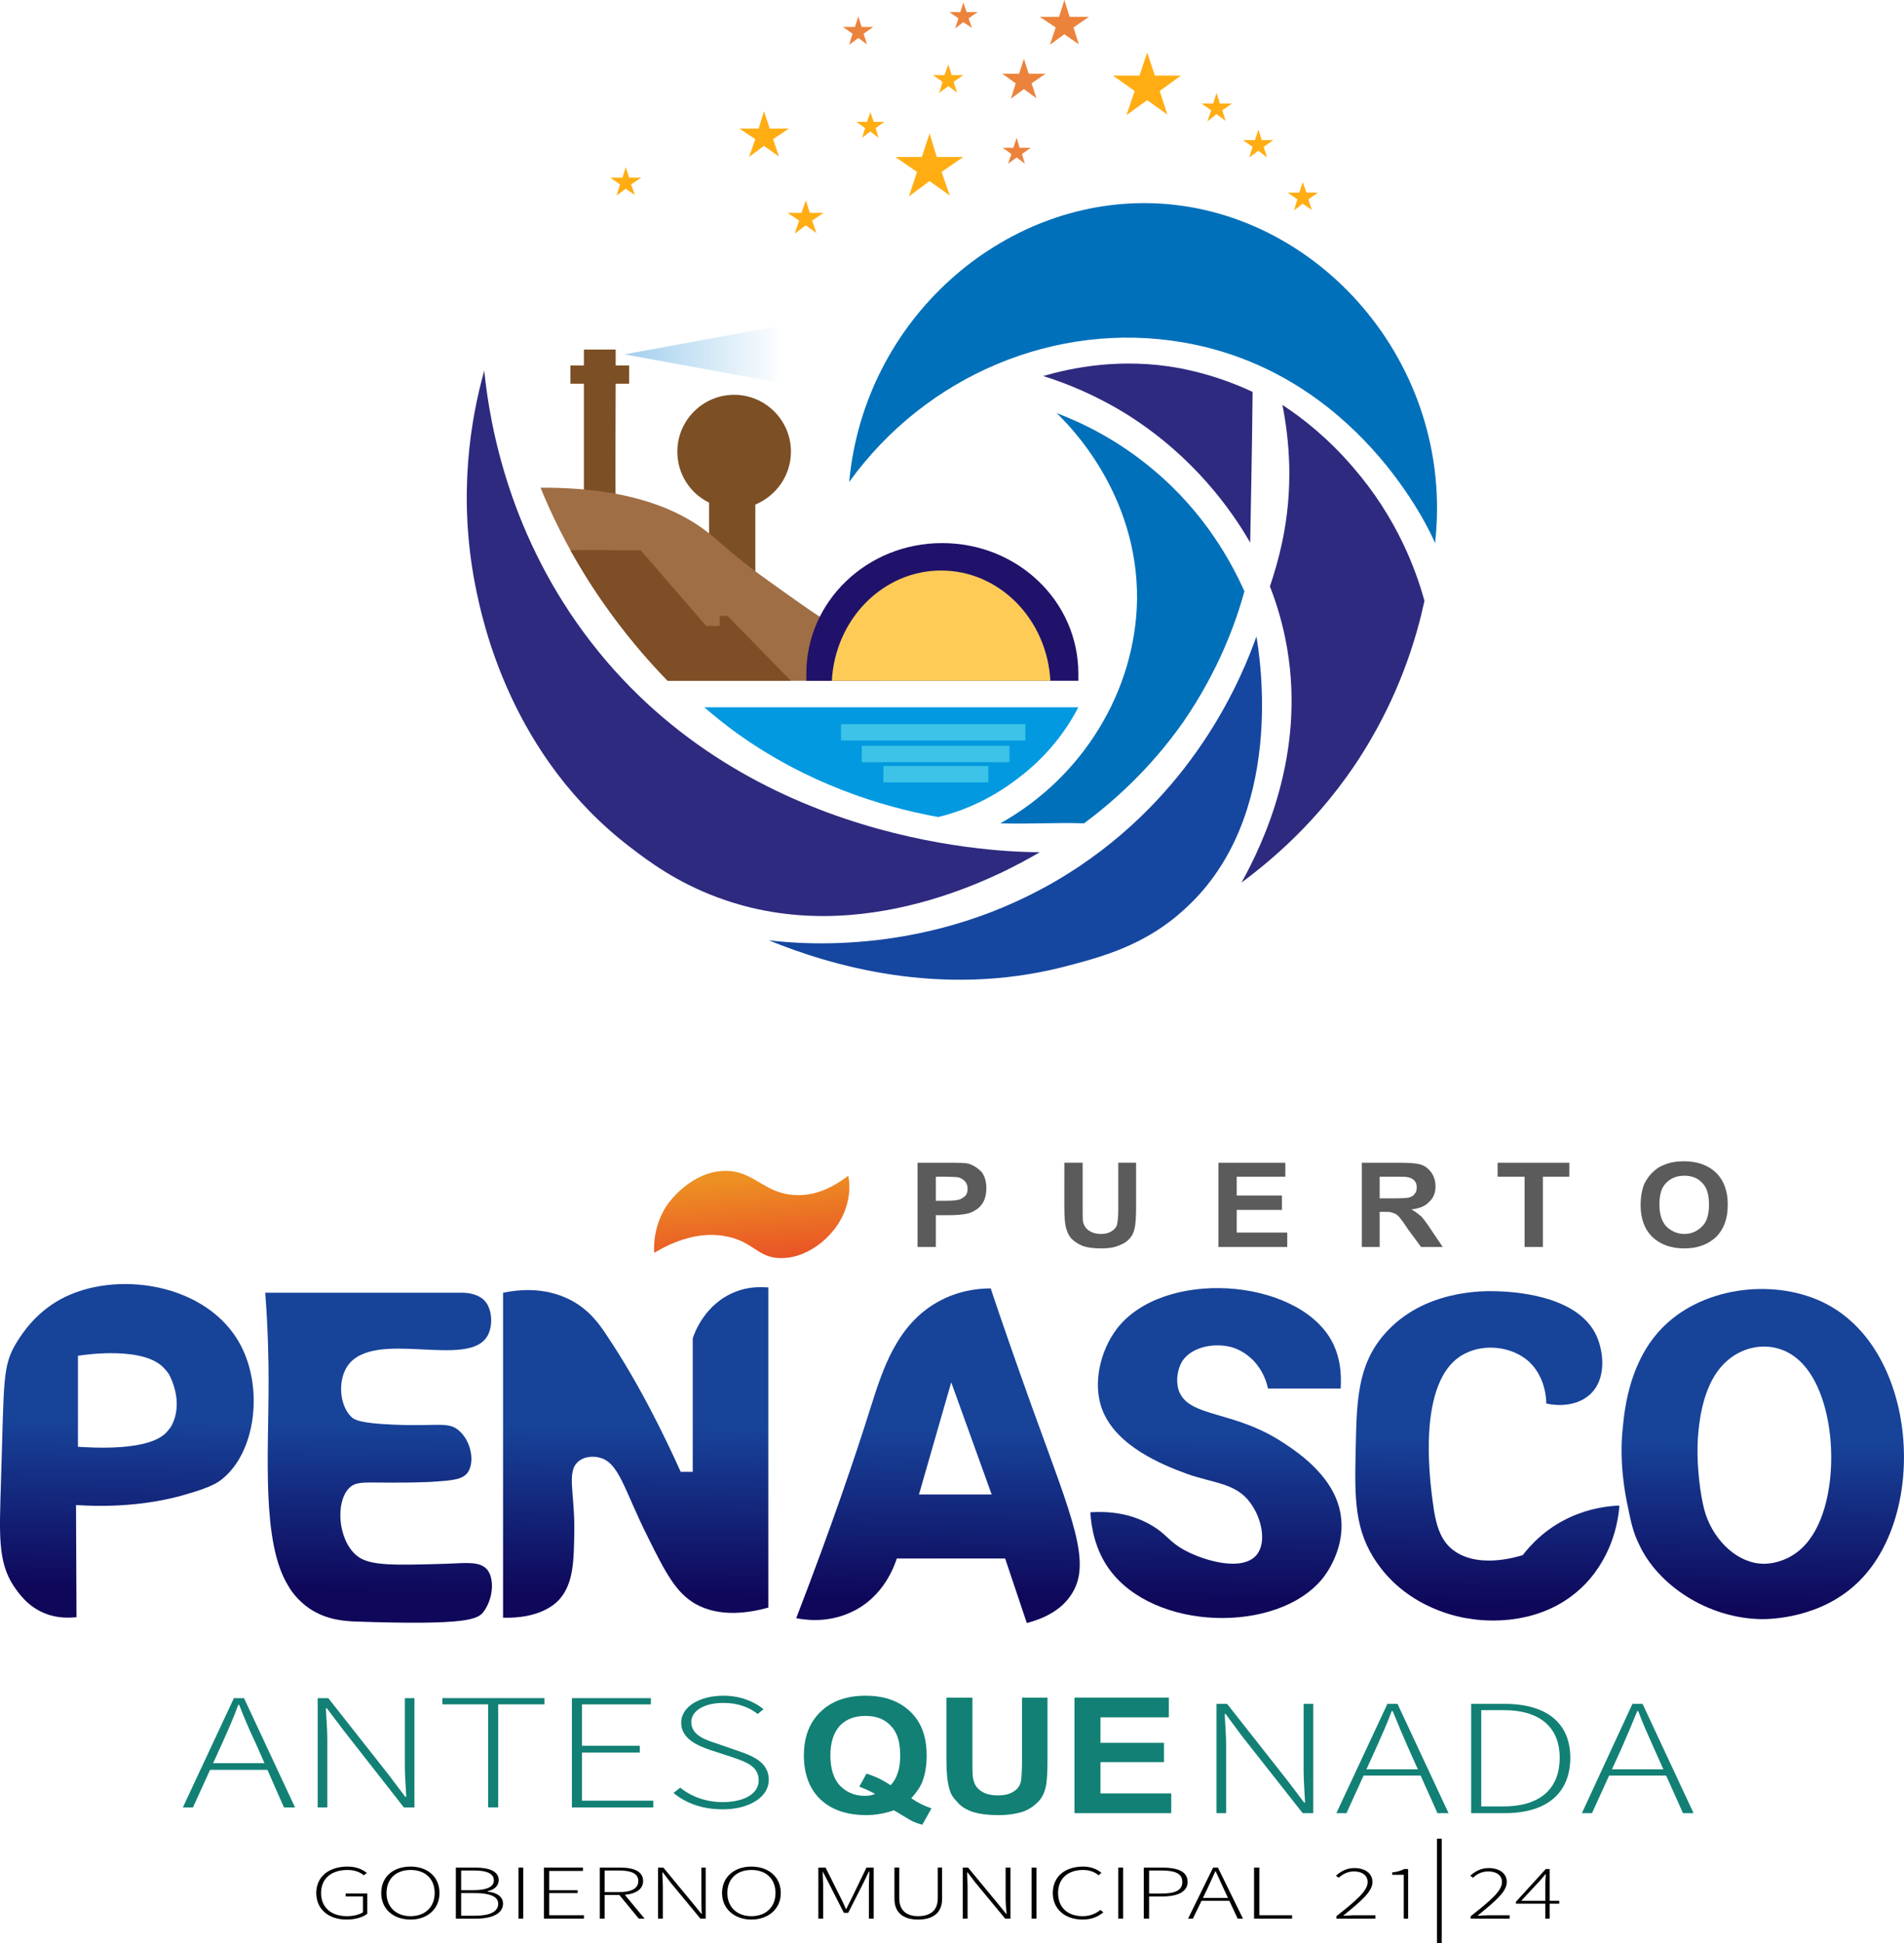 <?xml version="1.0" encoding="UTF-8"?>
<svg width="348.81mm" height="355.95mm" version="1.1" viewBox="0 0 348.81 355.95" xmlns="http://www.w3.org/2000/svg" xmlns:xlink="http://www.w3.org/1999/xlink"><defs><linearGradient id="b" x1="177.7" x2="206.78" y1="168.58" y2="168.58" gradientUnits="userSpaceOnUse"><stop style="stop-color:#a2cfed" offset="0"/><stop style="stop-color:#a2cfed;stop-opacity:0" offset="1"/></linearGradient><linearGradient id="a" x1="317.31" x2="317.68" y1="397.57" y2="366.86" gradientUnits="userSpaceOnUse"><stop style="stop-color:#0f075a" offset="0"/><stop style="stop-color:#174399" offset="1"/></linearGradient><linearGradient id="c" x1="201.98" x2="200.76" y1="334.29" y2="319.11" gradientUnits="userSpaceOnUse"><stop style="stop-color:#e95426" offset="0"/><stop style="stop-color:#ed9123" offset="1"/></linearGradient></defs><g transform="translate(-63.34 -103.67)"><path d="m253.83 259.78c-6.526 0-53.181-.97-82.197-38.453-14.817-19.138-18.521-39.335-19.579-49.742-2.469 8.731-4.851 22.754-1.676 39.158 1.323 6.791 6.526 31.485 28.575 48.242 2.999 2.293 8.202 6.262 15.875 9.084 26.458 9.878 52.564-4.498 59.002-8.29z" style="fill:#2e2a7f"/><path d="m246.6 254.49c15.169-8.467 24.783-24.342 25.047-41.01.176-19.403-12.435-31.926-14.728-34.131 4.674 1.764 11.112 4.851 17.639 10.319 9.525 7.938 14.376 17.022 16.757 22.313-1.587 5.821-4.763 14.552-11.112 23.812-6.35 9.084-13.406 15.081-18.256 18.697-5.115-.176-10.231.176-15.346 0z" style="fill:#0070ba"/><path d="m192.36 233.23h68.527c-1.587 3.087-4.851 8.29-10.76 12.788-5.821 4.586-11.553 6.526-14.905 7.32-10.672-1.94-24.077-6.174-36.865-15.346-2.205-1.587-4.145-3.175-5.997-4.763z" style="fill:#0299e0"/><path d="m251.19 239.32h-33.778v-2.999h33.778z" style="fill:#3dc3e8"/><path d="m248.28 243.29h-27.076v-2.999h27.076z" style="fill:#3dc3e8"/><path d="m244.4 246.99h-19.226v-2.999h19.226z" style="fill:#3dc3e8"/><path d="m254.45 172.55c5.204-1.499 14.288-3.44 25.135-1.411 5.38 1.058 9.878 2.734 13.229 4.322-.088 9.172-.265 18.344-.441 27.605-3.44-5.997-10.407-15.787-22.401-23.372-5.644-3.528-11.024-5.733-15.522-7.144z" style="fill:#2e2a7f"/><path d="m298.28 177.85c1.235 6.262 2.117 15.169-.088 25.312-.617 2.91-1.411 5.556-2.205 7.938 1.323 3.351 2.469 7.232 3.175 11.465 3.263 19.315-4.322 35.454-8.379 42.774 6.174-4.586 15.963-12.876 23.724-26.282 5.644-9.701 8.379-18.785 9.79-25.312-1.587-5.821-5.115-15.258-12.965-24.342-4.498-5.292-9.26-9.084-13.053-11.553z" style="fill:#2e2a7f"/><path d="m218.91 191.96c14.111-19.579 37.924-29.545 61.119-25.576 32.015 5.468 45.332 34.572 46.214 36.777 3.704-32.897-21.608-61.383-51.858-62.265-27.428-.794-52.74 21.255-55.474 51.065z" style="fill:#0070ba"/><path d="m208.24 186.4c0-5.733-4.674-10.407-10.407-10.407s-10.407 4.674-10.407 10.407c0 4.145 2.381 7.673 5.821 9.349v8.643l8.467 6.526v-14.817c3.792-1.587 6.526-5.292 6.526-9.701z" style="fill:#7c4f25"/><path d="m176.13 170.61v-2.91h-5.821v2.91h-2.469v3.351h2.469v21.167h2.91 2.91c-.088-.529 0-21.167 0-21.167h2.469v-3.351z" style="fill:#7c4f25"/><path d="m162.37 193.01c2.029 5.027 4.851 10.76 8.643 16.845 4.939 7.761 10.142 13.847 14.64 18.521h39.423c-.353-1.323-1.058-3.175-2.469-5.115-2.029-2.734-4.498-3.969-6.35-4.939-2.999-1.676-6.526-4.233-13.67-9.349-5.027-3.704-7.32-5.997-9.437-7.673-5.115-4.057-14.111-8.379-30.78-8.29z" style="fill:#9f6e45"/><path d="m167.84 204.48c.353-.088 12.876 0 12.876 0l11.994 13.847h2.469v-1.852h1.411l11.642 11.906h-22.578c-3.881-3.969-8.026-8.819-12.083-14.728-2.205-3.175-4.057-6.262-5.733-9.172z" style="fill:#7e4e26"/><path d="m177.72 168.58 28.928 5.292v-10.583z" style="fill:url(#b)"/><path d="m267.24 117.52h4.851l1.411-4.233 1.411 4.233h4.763l-3.881 2.822 1.411 4.322-3.704-2.646-3.792 2.734 1.499-4.41z" style="fill:#ffad13"/><path d="m207.62 142.66h2.558l.794-2.293.706 2.293h2.558l-2.117 1.411.794 2.293-1.94-1.411-2.029 1.499.794-2.381z" style="fill:#ffad13"/><path d="m198.8 127.22h3.528l.97-3.175 1.058 3.175h3.528l-2.91 1.94 1.058 3.175-2.734-1.94-2.734 2.029 1.147-3.263z" style="fill:#ffad13"/><path d="m227.37 132.43h4.851l1.411-4.322 1.323 4.322h4.851l-3.969 2.734 1.499 4.322-3.704-2.646-3.792 2.822 1.499-4.498z" style="fill:#ffad13"/><path d="m253.83 106.76h3.528l.97-3.087.97 3.087h3.528l-2.822 1.94.97 3.087-2.646-1.852-2.646 1.94 1.058-3.175z" style="fill:#eb833c"/><path d="m217.76 108.61h2.205l.617-1.94.617 1.94h2.117l-1.764 1.235.617 1.94-1.587-1.147-1.676 1.235.617-2.029z" style="fill:#eb833c"/><path d="m234.25 117.43h2.117l.706-1.94.617 1.94h2.117l-1.764 1.235.617 1.94-1.587-1.147-1.676 1.235.617-2.029z" style="fill:#ffad13"/><path d="m291.05 129.34h2.205l.617-1.94.617 1.94h2.117l-1.764 1.235.617 1.94-1.587-1.235-1.676 1.235.617-1.94z" style="fill:#ffad13"/><path d="m175.16 136.22h2.205l.617-1.94.617 1.94h2.205l-1.852 1.235.706 1.94-1.676-1.147-1.676 1.235.617-2.029z" style="fill:#ffad13"/><path d="m283.47 122.64h2.117l.617-1.94.617 1.94h2.205l-1.764 1.235.617 1.94-1.676-1.235-1.676 1.323.706-2.029z" style="fill:#ffad13"/><path d="m299.25 138.95h2.117l.617-1.94.706 1.94h2.117l-1.764 1.235.617 1.94-1.676-1.147-1.587 1.235.617-2.029z" style="fill:#ffad13"/><path d="m246.95 117.17h3.087l.882-2.734.882 2.734h3.087l-2.558 1.764.882 2.734-2.293-1.676-2.381 1.764.882-2.822z" style="fill:#eb833c"/><path d="m237.25 105.88h2.029l.529-1.764.617 1.764h2.029l-1.676 1.147.617 1.764-1.587-1.058-1.499 1.147.617-1.852z" style="fill:#eb833c"/><path d="m220.23 125.99h1.94l.617-1.764.617 1.764h1.94l-1.587 1.147.529 1.764-1.499-1.147-1.499 1.147.529-1.764z" style="fill:#ffad13"/><path d="m247.04 130.75h1.94l.617-1.852.529 1.852h2.029l-1.587 1.147.529 1.764-1.499-1.147-1.587 1.147.617-1.764z" style="fill:#eb833c"/><path d="m293.52 220.27c-2.469 6.879-10.583 27.34-32.279 41.981-24.783 16.669-50.359 14.464-57.062 13.67 11.024 4.498 31.309 10.672 54.063 4.851 6.791-1.764 14.905-3.881 22.137-10.583 18.609-16.845 13.758-46.126 13.141-49.918z" style="fill:#1547a0"/><path d="m183.19 333.16c3.44-2.029 8.379-4.145 13.67-2.91 4.586 1.058 5.468 3.881 9.525 3.881 5.115.088 10.76-4.41 12.171-10.054.529-2.029.441-3.881.176-5.027-2.205 1.676-5.644 3.792-9.79 3.528-5.733-.265-7.497-4.586-12.965-4.41-6.085.176-10.054 5.733-10.319 6.085-2.558 3.704-2.558 7.585-2.469 8.908z" style="fill:url(#c)"/><g style="fill:url(#a)"><path d="m107.43 350.09c-5.997-11.377-22.931-13.935-33.073-8.379-4.586 2.558-6.967 6.262-7.849 7.673-2.822 4.498-2.381 7.056-2.999 25.929-.265 9.349-.617 14.464 2.381 18.962.882 1.235 2.558 3.792 5.909 5.027 2.293.882 4.41.706 5.556.617l-.088-20.549c9.437.617 16.492-.794 20.99-2.205 3.881-1.147 5.115-2.029 5.556-2.381 6.35-4.851 7.849-16.669 3.616-24.694zm-12.612 14.64s-.265.529-.617.882c-2.91 4.145-14.64 3.175-16.581 3.087v-16.669c1.499-.265 12.347-1.764 15.875 2.381.529.529.882 1.147.882 1.147 1.411 2.822 1.94 6.262.441 9.172z" style="fill:url(#a)"/><path d="m151.97 398.86c1.676-2.293 2.029-5.909.617-7.673-1.323-1.499-3.528-1.235-7.585-1.058-9.349.265-14.023.441-16.316-1.499-3.44-2.822-3.969-9.878-1.323-12.435 1.676-1.587 3.792-.617 14.728-1.058 4.322-.265 5.997-.441 6.967-1.764 1.323-2.029.529-5.821-1.676-7.673-1.94-1.676-3.881-.706-11.994-1.058-6.174-.265-7.232-.882-7.849-1.587-1.94-2.029-2.381-6.438-.529-9.172 4.851-6.967 22.225.706 25.665-5.556.97-1.764.882-4.674-.441-6.262-1.235-1.411-3.263-1.587-4.233-1.587h-36.072c.529 6.879.617 12.524.617 16.228 0 13.494-1.323 29.545 3.616 37.483.441.794 1.676 2.646 3.881 4.145 3.175 2.117 6.438 2.293 8.555 2.381 20.638.706 22.313-.441 23.372-1.852z" style="fill:url(#a)"/><path d="m155.5 400.01v-59.531c2.558-.529 7.408-1.147 12.171 1.235 3.528 1.764 5.468 4.498 6.791 6.526 5.997 8.908 10.76 18.785 13.582 25.047h2.205v-24.43c.265-.97 2.293-6.438 7.849-8.555 2.381-.97 4.586-.882 5.997-.794v58.649c-3.528.97-8.908 1.852-13.406-.706-3.44-2.029-5.292-5.38-8.643-12.171-4.41-8.731-5.292-13.935-9.084-14.64-.176-.088-2.205-.441-3.616.706-2.293 1.852-.706 5.733-.794 12.788-.088 5.292-.088 9.525-2.734 12.524-.882.97-3.704 3.528-10.319 3.351z" style="fill:url(#a)"/><path d="m252.42 361.47c-2.999-8.379-5.556-15.699-7.585-21.784-2.469 0-5.997.441-9.525 2.381-7.761 4.233-10.319 12.7-12.435 19.315-2.91 9.26-7.144 21.784-13.67 38.717 1.411.265 5.556.97 9.966-1.058 6.262-2.822 8.114-8.908 8.467-9.878h19.844c1.323 3.969 2.646 7.849 3.969 11.818 3.087-.794 6.174-2.293 8.026-5.027 4.057-5.821.353-14.023-7.056-34.484zm-20.726 15.963 5.909-20.549 7.408 20.549z" style="fill:url(#a)"/><path d="m263.09 380.69c2.91-.176 7.056 0 11.024 2.293 2.999 1.676 3.263 3.087 6.438 4.763 3.704 1.94 10.407 3.792 12.965.794 1.94-2.293.97-6.791-1.147-9.613-2.646-3.616-6.703-3.528-11.642-5.292-4.586-1.676-12.7-5.027-15.346-11.465-2.029-4.939-.441-11.112 2.558-15.081 8.467-11.024 32.544-9.349 39.158 1.852 1.764 2.999 2.029 6.35 1.852 9.084h-13.317c-.794-3.704-3.351-6.615-6.703-7.585-2.999-.794-7.144-.176-8.996 2.558-.794 1.323-1.235 3.351-.706 5.204 1.676 5.292 10.054 3.616 19.403 9.878 2.646 1.764 9.701 6.438 10.407 13.758.617 5.909-2.999 10.495-3.44 11.024-8.202 10.054-30.78 9.701-39.07-1.764-2.469-3.44-3.263-7.408-3.44-10.407z" style="fill:url(#a)"/><path d="m360.02 379.46c-2.029.088-5.292.441-8.996 2.117-4.674 2.117-7.408 5.292-8.731 6.967-1.147.353-8.819 2.734-13.317-1.411-1.852-1.764-2.469-4.145-2.91-6.615-.529-3.616-3.881-24.518 5.909-29.016 3.263-1.587 8.202-1.323 11.465 1.587 2.91 2.734 3.175 6.526 3.175 7.673.617.176 4.939 1.058 7.938-1.587 3.175-2.822 2.558-7.849 1.323-10.672-3.44-7.849-16.051-8.202-18.168-8.29-2.47-.088-13.67-.353-20.814 7.938-4.939 5.733-5.027 12.347-5.204 21.519-.176 8.29-.265 14.376 3.969 20.373 5.821 8.379 15.346 9.966 16.933 10.142 2.47.441 13.317 1.676 21.078-6.262 5.38-5.556 6.174-12.259 6.35-14.464z" style="fill:url(#a)"/><path d="m398.03 342.59c-8.996-4.763-22.225-3.44-29.81 3.969-6.262 6.085-7.232 14.905-7.585 18.609-.706 6.35.441 12.259.882 14.288.529 2.646.97 4.851 2.029 6.967 3.44 7.673 12.788 13.758 22.578 13.847 1.147 0 10.936 0 17.903-7.056 12.524-12.524 10.583-41.892-5.997-50.624zm-3.087 42.951c-3.263 4.586-7.938 4.586-8.467 4.586-4.674 0-8.996-4.057-10.672-9.084-.441-1.411-.706-2.822-.97-4.586-.176-1.323-.706-5.204-.441-9.437.176-2.381.706-8.202 3.616-12.171 3.616-4.939 9.878-5.821 14.111-2.646 7.849 5.733 8.819 25.135 2.822 33.338z" style="fill:url(#a)"/></g><path d="m230.28 433.08c1.147.794 2.381 1.411 3.704 1.852l-1.676 2.999c-.706-.176-1.411-.441-2.117-.794-.176-.088-1.147-.706-3.087-1.852-1.499.529-3.263.882-5.027.882-3.616 0-6.438-.97-8.467-2.91-1.94-1.852-2.999-4.586-2.999-8.026s1.058-6.085 3.087-8.026c2.029-1.94 4.763-2.91 8.202-2.91 3.44 0 6.174.97 8.202 2.91 2.029 1.94 2.999 4.586 2.999 8.026 0 1.852-.265 3.44-.794 4.851-.441 1.058-1.147 2.029-2.029 2.999zm-3.792-2.381c.617-.617 1.058-1.411 1.323-2.293.353-.97.441-2.029.441-3.175 0-2.469-.529-4.233-1.764-5.468-1.147-1.235-2.734-1.764-4.586-1.764-1.94 0-3.44.529-4.674 1.764-1.147 1.235-1.764 3.087-1.764 5.468 0 2.469.617 4.322 1.764 5.556 1.235 1.235 2.734 1.852 4.498 1.852.706 0 1.323-.088 1.94-.353-.97-.529-1.94-.97-2.91-1.323 1.323-2.381 1.323-2.381 1.323-2.381 1.499.441 2.999 1.147 4.41 2.117z" style="fill:#128075"/><path d="m236.72 414.65h4.763v11.465c0 1.852 0 2.999.176 3.528.176.882.617 1.587 1.411 2.117.706.529 1.764.794 3.087.794s2.293-.265 2.999-.794c.706-.441 1.058-1.058 1.235-1.852.088-.706.176-1.852.176-3.528v-11.73h4.674v11.112c0 2.558-.088 4.322-.353 5.38s-.706 1.94-1.411 2.646c-.706.706-1.587 1.323-2.734 1.764-1.147.353-2.646.617-4.41.617-2.293 0-3.969-.265-5.115-.706-1.147-.441-2.029-1.058-2.646-1.852-.706-.706-1.147-1.499-1.323-2.293-.353-1.235-.529-2.999-.529-5.38z" style="fill:#128075"/><path d="m260.18 435.81v-21.167h17.286v3.616h-12.524v4.674h11.642v3.528h-11.642v5.733h12.965v3.616z" style="fill:#128075"/><path d="m121.28 450.45c0-2.999 2.293-4.851 5.733-4.851 1.764 0 2.822.617 3.528 1.147l-.529.441c-.706-.529-1.587-.97-2.999-.97-2.999 0-4.851 1.587-4.851 4.233 0 2.558 1.764 4.233 4.763 4.233 1.147 0 2.205-.265 2.91-.706v-2.91h-3.175v-.529h3.969v3.704c-.794.617-2.117 1.058-3.792 1.058-3.351 0-5.556-1.94-5.556-4.851z" style="fill:#000000"/><path d="m133.18 450.45c0-2.999 2.205-4.851 5.38-4.851 3.087 0 5.292 1.852 5.292 4.851 0 2.91-2.205 4.851-5.292 4.851-3.175 0-5.38-1.94-5.38-4.851zm9.79 0c0-2.646-1.764-4.233-4.41-4.233-2.646 0-4.41 1.587-4.41 4.233 0 2.558 1.764 4.233 4.41 4.233 2.646 0 4.41-1.676 4.41-4.233z" style="fill:#000000"/><path d="m146.85 445.78h3.528c2.646 0 4.322.706 4.322 2.293 0 .97-.706 1.764-2.029 2.029v.088c1.676.176 2.822.882 2.822 2.205 0 1.764-1.94 2.734-4.851 2.734h-3.792zm3.175 4.145c2.646 0 3.792-.706 3.792-1.764 0-1.323-1.323-1.852-3.704-1.852h-2.293v3.616zm.353 4.674c2.646 0 4.233-.706 4.233-2.205 0-1.323-1.587-1.94-4.233-1.94h-2.558v4.145z" style="fill:#000000"/><path d="m158.32 445.78h.882v9.349h-.882z" style="fill:#000000"/><path d="m162.99 445.78h7.144v.617h-6.174v3.528h5.204v.529h-5.204v4.057h6.35v.617h-7.32z" style="fill:#000000"/><path d="m173.22 445.78h3.704c2.558 0 4.233.706 4.233 2.469 0 1.676-1.676 2.558-4.233 2.558h-2.822v4.322h-.882zm3.44 4.498c2.293 0 3.616-.617 3.616-2.029s-1.323-1.94-3.616-1.94h-2.558v3.969zm0 .353.882-.176c3.881 4.674 3.881 4.674 3.881 4.674h-1.058z" style="fill:#000000"/><path d="m183.89 445.78h.97c5.468 6.615 5.468 6.615 5.468 6.615 1.499 1.852 1.499 1.852 1.499 1.852h.088c-.088-.97-.088-1.852-.088-2.734v-5.733h.794v9.349h-.97c-5.468-6.615-5.468-6.615-5.468-6.615l-1.411-1.852h-.088c0 .882.088 1.764.088 2.646v5.821h-.882z" style="fill:#000000"/><path d="m195.62 450.45c0-2.999 2.293-4.851 5.38-4.851 3.087 0 5.38 1.852 5.38 4.851 0 2.91-2.293 4.851-5.38 4.851-3.087 0-5.38-1.94-5.38-4.851zm9.79 0c0-2.646-1.764-4.233-4.41-4.233-2.646 0-4.41 1.587-4.41 4.233 0 2.558 1.764 4.233 4.41 4.233 2.646 0 4.41-1.676 4.41-4.233z" style="fill:#000000"/><path d="m213.26 445.78h1.323l2.734 5.468c.353.706.706 1.411.97 2.117h.088c.353-.706.706-1.411 1.058-2.117 2.646-5.468 2.646-5.468 2.646-5.468h1.323v9.349h-.882v-6.174c0-.706.088-1.676.088-2.47h-.088l-.97 2.029c-2.822 5.556-2.822 5.556-2.822 5.556h-.794l-2.822-5.556-1.058-2.029c0 .794.088 1.764.088 2.47v6.174h-.882z" style="fill:#000000"/><path d="m227.2 451.51v-5.733h.882v5.644c0 2.469 1.676 3.263 3.44 3.263 1.94 0 3.616-.794 3.616-3.263v-5.644h.794v5.733c0 2.91-2.117 3.792-4.41 3.792-2.205 0-4.322-.882-4.322-3.792z" style="fill:#000000"/><path d="m239.72 445.78h.97c5.468 6.615 5.468 6.615 5.468 6.615 1.499 1.852 1.499 1.852 1.499 1.852h.088c-.088-.97-.176-1.852-.176-2.734v-5.733h.882v9.349h-.97c-5.468-6.615-5.468-6.615-5.468-6.615l-1.411-1.852h-.088c0 .882.088 1.764.088 2.646v5.821h-.882z" style="fill:#000000"/><path d="m252.33 445.78h.882v9.349h-.882z" style="fill:#000000"/><path d="m256.21 450.45c0-2.999 2.205-4.851 5.556-4.851 1.499 0 2.646.529 3.351 1.147l-.529.441c-.706-.617-1.676-.97-2.822-.97-2.822 0-4.586 1.587-4.586 4.233 0 2.558 1.676 4.233 4.498 4.233 1.323 0 2.381-.441 3.263-1.147l.529.441c-.97.794-2.117 1.323-3.792 1.323-3.263 0-5.468-1.94-5.468-4.851z" style="fill:#000000"/><path d="m268.21 445.78h.882v9.349h-.882z" style="fill:#000000"/><path d="m272.88 445.78h3.263c2.999 0 4.763.706 4.763 2.646 0 1.764-1.764 2.646-4.674 2.646h-2.381v4.057h-.97zm3.175 4.763c2.646 0 3.881-.617 3.881-2.117 0-1.587-1.323-2.117-3.969-2.117h-2.117v4.233z" style="fill:#000000"/><path d="m285.58 445.78h.882c4.586 9.349 4.586 9.349 4.586 9.349h-.97l-2.558-5.468c-.529-1.147-.97-2.117-1.499-3.263-.529 1.147-.97 2.117-1.499 3.263-2.646 5.468-2.646 5.468-2.646 5.468h-.882zm-2.469 5.556h5.821v.529h-5.821z" style="fill:#000000"/><path d="m293.08 445.78h.97v8.731h5.997v.617h-6.967z" style="fill:#000000"/><path d="m308.16 454.69c3.792-2.999 5.733-4.674 5.733-6.262 0-1.058-.794-1.94-2.558-1.94-1.058 0-1.94.441-2.734 1.147l-.529-.353c.882-.794 1.94-1.411 3.351-1.411 2.117 0 3.351 1.058 3.351 2.558 0 1.764-2.117 3.528-5.38 6.174.617 0 1.323-.088 1.94-.088h3.969v.617h-7.144z" style="fill:#000000"/><path d="m320.51 455.13v-8.026h-2.117v-.441c.97-.088 1.676-.353 2.205-.617h.706v9.084z" style="fill:#000000"/><path d="m332.77 454.69c3.792-2.999 5.733-4.674 5.733-6.262 0-1.058-.794-1.94-2.558-1.94-1.058 0-2.029.441-2.734 1.147l-.529-.353c.882-.794 1.94-1.411 3.351-1.411 2.117 0 3.351 1.058 3.351 2.558 0 1.764-2.117 3.528-5.38 6.174.617 0 1.323-.088 1.94-.088h3.969v.617h-7.144z" style="fill:#000000"/><path d="m346.44 448.6c0-.441.088-1.147.088-1.587h-.088c-.265.353-.617.706-.97 1.147-3.44 3.704-3.44 3.704-3.44 3.704h6.967v.529h-7.938v-.353c5.468-5.997 5.468-5.997 5.468-5.997h.706v9.084h-.794z" style="fill:#000000"/><path d="m327.47 459.63h-.882v-19.138h.882z" style="fill:#000000"/><path d="m106.19 414.74h1.852l9.349 20.02h-2.029l-5.204-11.818c-1.147-2.381-2.029-4.498-2.999-6.967h-.176c-.882 2.469-1.852 4.586-2.91 6.967l-5.38 11.818h-1.852zm-5.027 11.906h11.818v1.235h-11.818z" style="fill:#128075"/><path d="m121.54 414.74h1.94l11.112 14.111 2.999 3.969h.176c-.088-1.94-.265-3.881-.265-5.821v-12.259h1.764v20.02h-1.94l-11.112-14.199c-2.999-3.969-2.999-3.969-2.999-3.969h-.176c.088 1.94.265 3.792.265 5.733v12.435h-1.764z" style="fill:#128075"/><path d="m152.76 415.88h-8.379v-1.147h18.697v1.147h-8.467v18.874h-1.852z" style="fill:#128075"/><path d="m168.11 414.74h14.464v1.147h-12.612v7.585h10.583v1.235h-10.583v8.819h13.053v1.235h-14.905z" style="fill:#128075"/><path d="m186.72 432.11 1.235-.97c1.94 1.587 4.674 2.646 7.761 2.646 4.057 0 6.615-1.587 6.615-3.969 0-2.558-2.205-3.351-4.763-4.233l-4.057-1.323c-2.293-.794-5.38-2.028-5.38-5.027 0-2.91 3.351-4.939 7.761-4.939 3.175 0 5.733 1.147 7.32 2.469l-1.058.882c-1.587-1.235-3.616-2.029-6.262-2.029-3.528 0-5.909 1.411-5.909 3.528 0 2.381 2.646 3.263 4.586 3.881l4.057 1.411c2.91.97 5.556 2.205 5.556 5.292 0 2.999-3.351 5.38-8.467 5.38-3.881 0-6.879-1.235-8.996-2.999z" style="fill:#128075"/><path d="m286.2 415.79h1.94l11.112 14.111c2.999 3.969 2.999 3.969 2.999 3.969h.176c-.088-1.94-.265-3.881-.265-5.821v-12.259h1.764v20.02h-1.94l-11.112-14.111c-2.999-4.057-2.999-4.057-2.999-4.057h-.176c.088 1.94.265 3.792.265 5.733v12.435h-1.764z" style="fill:#128075"/><path d="m317.51 415.79h1.852l9.349 20.02h-2.029l-5.292-11.818c-1.058-2.381-1.94-4.498-2.91-6.879h-.176c-.882 2.381-1.852 4.498-2.91 6.879l-5.38 11.818h-1.852zm-5.115 11.994h11.906v1.147h-11.906z" style="fill:#128075"/><path d="m332.85 415.79h6.085c8.202 0 12.083 3.881 12.083 9.878 0 6.085-3.881 10.142-11.994 10.142h-6.174zm5.909 18.785c7.144 0 10.319-3.616 10.319-8.908 0-5.204-3.175-8.731-10.319-8.731h-4.057v17.639z" style="fill:#128075"/><path d="m362.4 415.79h1.852l9.349 20.02h-1.94l-5.292-11.818c-1.058-2.381-2.029-4.498-2.91-6.879h-.176c-.97 2.381-1.852 4.498-2.91 6.879l-5.38 11.818h-1.852zm-5.027 11.994h11.818v1.147h-11.818z" style="fill:#128075"/><path d="m231.43 332.1v-15.434h5.38c2.029 0 3.351 0 3.969.176.882.265 1.676.794 2.381 1.499.617.794.882 1.852.882 2.999 0 .97-.176 1.764-.529 2.469-.353.617-.794 1.147-1.411 1.499-.529.353-1.147.617-1.676.706-.794.176-1.94.265-3.528.265h-2.117v5.821zm3.351-12.876v4.41h1.764c1.323 0 2.205-.088 2.646-.265.441-.176.794-.441 1.058-.706.265-.353.353-.794.353-1.235 0-.529-.176-1.058-.529-1.411s-.794-.617-1.323-.706c-.353 0-1.147-.088-2.381-.088z" style="fill:#5b5b5b"/><path d="m258.33 316.66h3.351v8.29c0 1.411 0 2.205.088 2.646.176.617.529 1.147 1.058 1.499.529.353 1.235.617 2.205.617s1.676-.265 2.117-.617c.529-.353.794-.794.882-1.323.088-.529.176-1.411.176-2.558v-8.555h3.263v8.114c0 1.852-.088 3.175-.265 3.881-.176.794-.441 1.411-.97 1.94-.441.529-1.147.97-1.94 1.235-.794.353-1.852.529-3.175.529-1.587 0-2.734-.176-3.616-.529-.794-.353-1.411-.794-1.94-1.323-.441-.529-.706-1.147-.882-1.764-.265-.882-.353-2.117-.353-3.881z" style="fill:#5b5b5b"/><path d="m286.55 332.1v-15.434h12.259v2.558h-8.908v3.44h8.29v2.646h-8.29v4.145h9.26v2.646z" style="fill:#5b5b5b"/><path d="m312.83 332.1v-15.434h6.967c1.764 0 3.087.088 3.881.353s1.411.794 1.94 1.499c.441.706.706 1.499.706 2.469 0 1.147-.353 2.117-1.147 2.822-.706.794-1.764 1.235-3.263 1.411.794.441 1.323.882 1.852 1.323.441.529 1.058 1.323 1.852 2.558l2.029 2.999h-3.969c-2.469-3.351-2.469-3.351-2.469-3.351-.794-1.235-1.411-2.029-1.676-2.293-.353-.353-.706-.529-1.058-.617-.353-.176-.882-.176-1.676-.176h-.706v6.438zm3.263-8.908h2.469c1.676 0 2.646-.088 2.999-.176.441-.176.794-.353.97-.706.265-.265.353-.706.353-1.147 0-.529-.176-.97-.441-1.235-.353-.353-.706-.529-1.235-.617-.265-.088-1.147-.088-2.469-.088h-2.646z" style="fill:#5b5b5b"/><path d="m342.64 332.1v-12.876h-4.939v-2.558h13.141v2.558h-4.851v12.876z" style="fill:#5b5b5b"/><path d="m363.9 324.42c0-1.587.265-2.91.706-3.969.441-.794.882-1.499 1.587-2.117.617-.617 1.323-1.058 2.117-1.323 1.058-.441 2.205-.617 3.528-.617 2.469 0 4.41.706 5.909 2.117 1.411 1.411 2.117 3.351 2.117 5.821 0 2.558-.706 4.498-2.117 5.909-1.499 1.411-3.44 2.117-5.821 2.117-2.469 0-4.41-.706-5.909-2.117-1.411-1.411-2.117-3.351-2.117-5.821zm3.44-.088c0 1.764.441 3.087 1.235 3.969.882.882 2.029 1.411 3.351 1.411 1.323 0 2.381-.529 3.263-1.411.882-.882 1.235-2.205 1.235-3.969 0-1.764-.353-3.087-1.235-3.969-.794-.882-1.94-1.323-3.263-1.323-1.411 0-2.469.441-3.351 1.323-.882.882-1.235 2.205-1.235 3.969z" style="fill:#5b5b5b"/><path d="m260.89 228.38v-1.323c0-13.229-11.112-23.901-24.959-23.901-13.758 0-24.871 10.672-24.871 23.901v1.323z" style="fill:#20126a"/><path d="m255.77 228.38c-.617-11.289-9.349-20.197-20.02-20.197-10.672 0-19.403 8.908-20.02 20.197z" style="fill:#ffcb57"/></g></svg>
